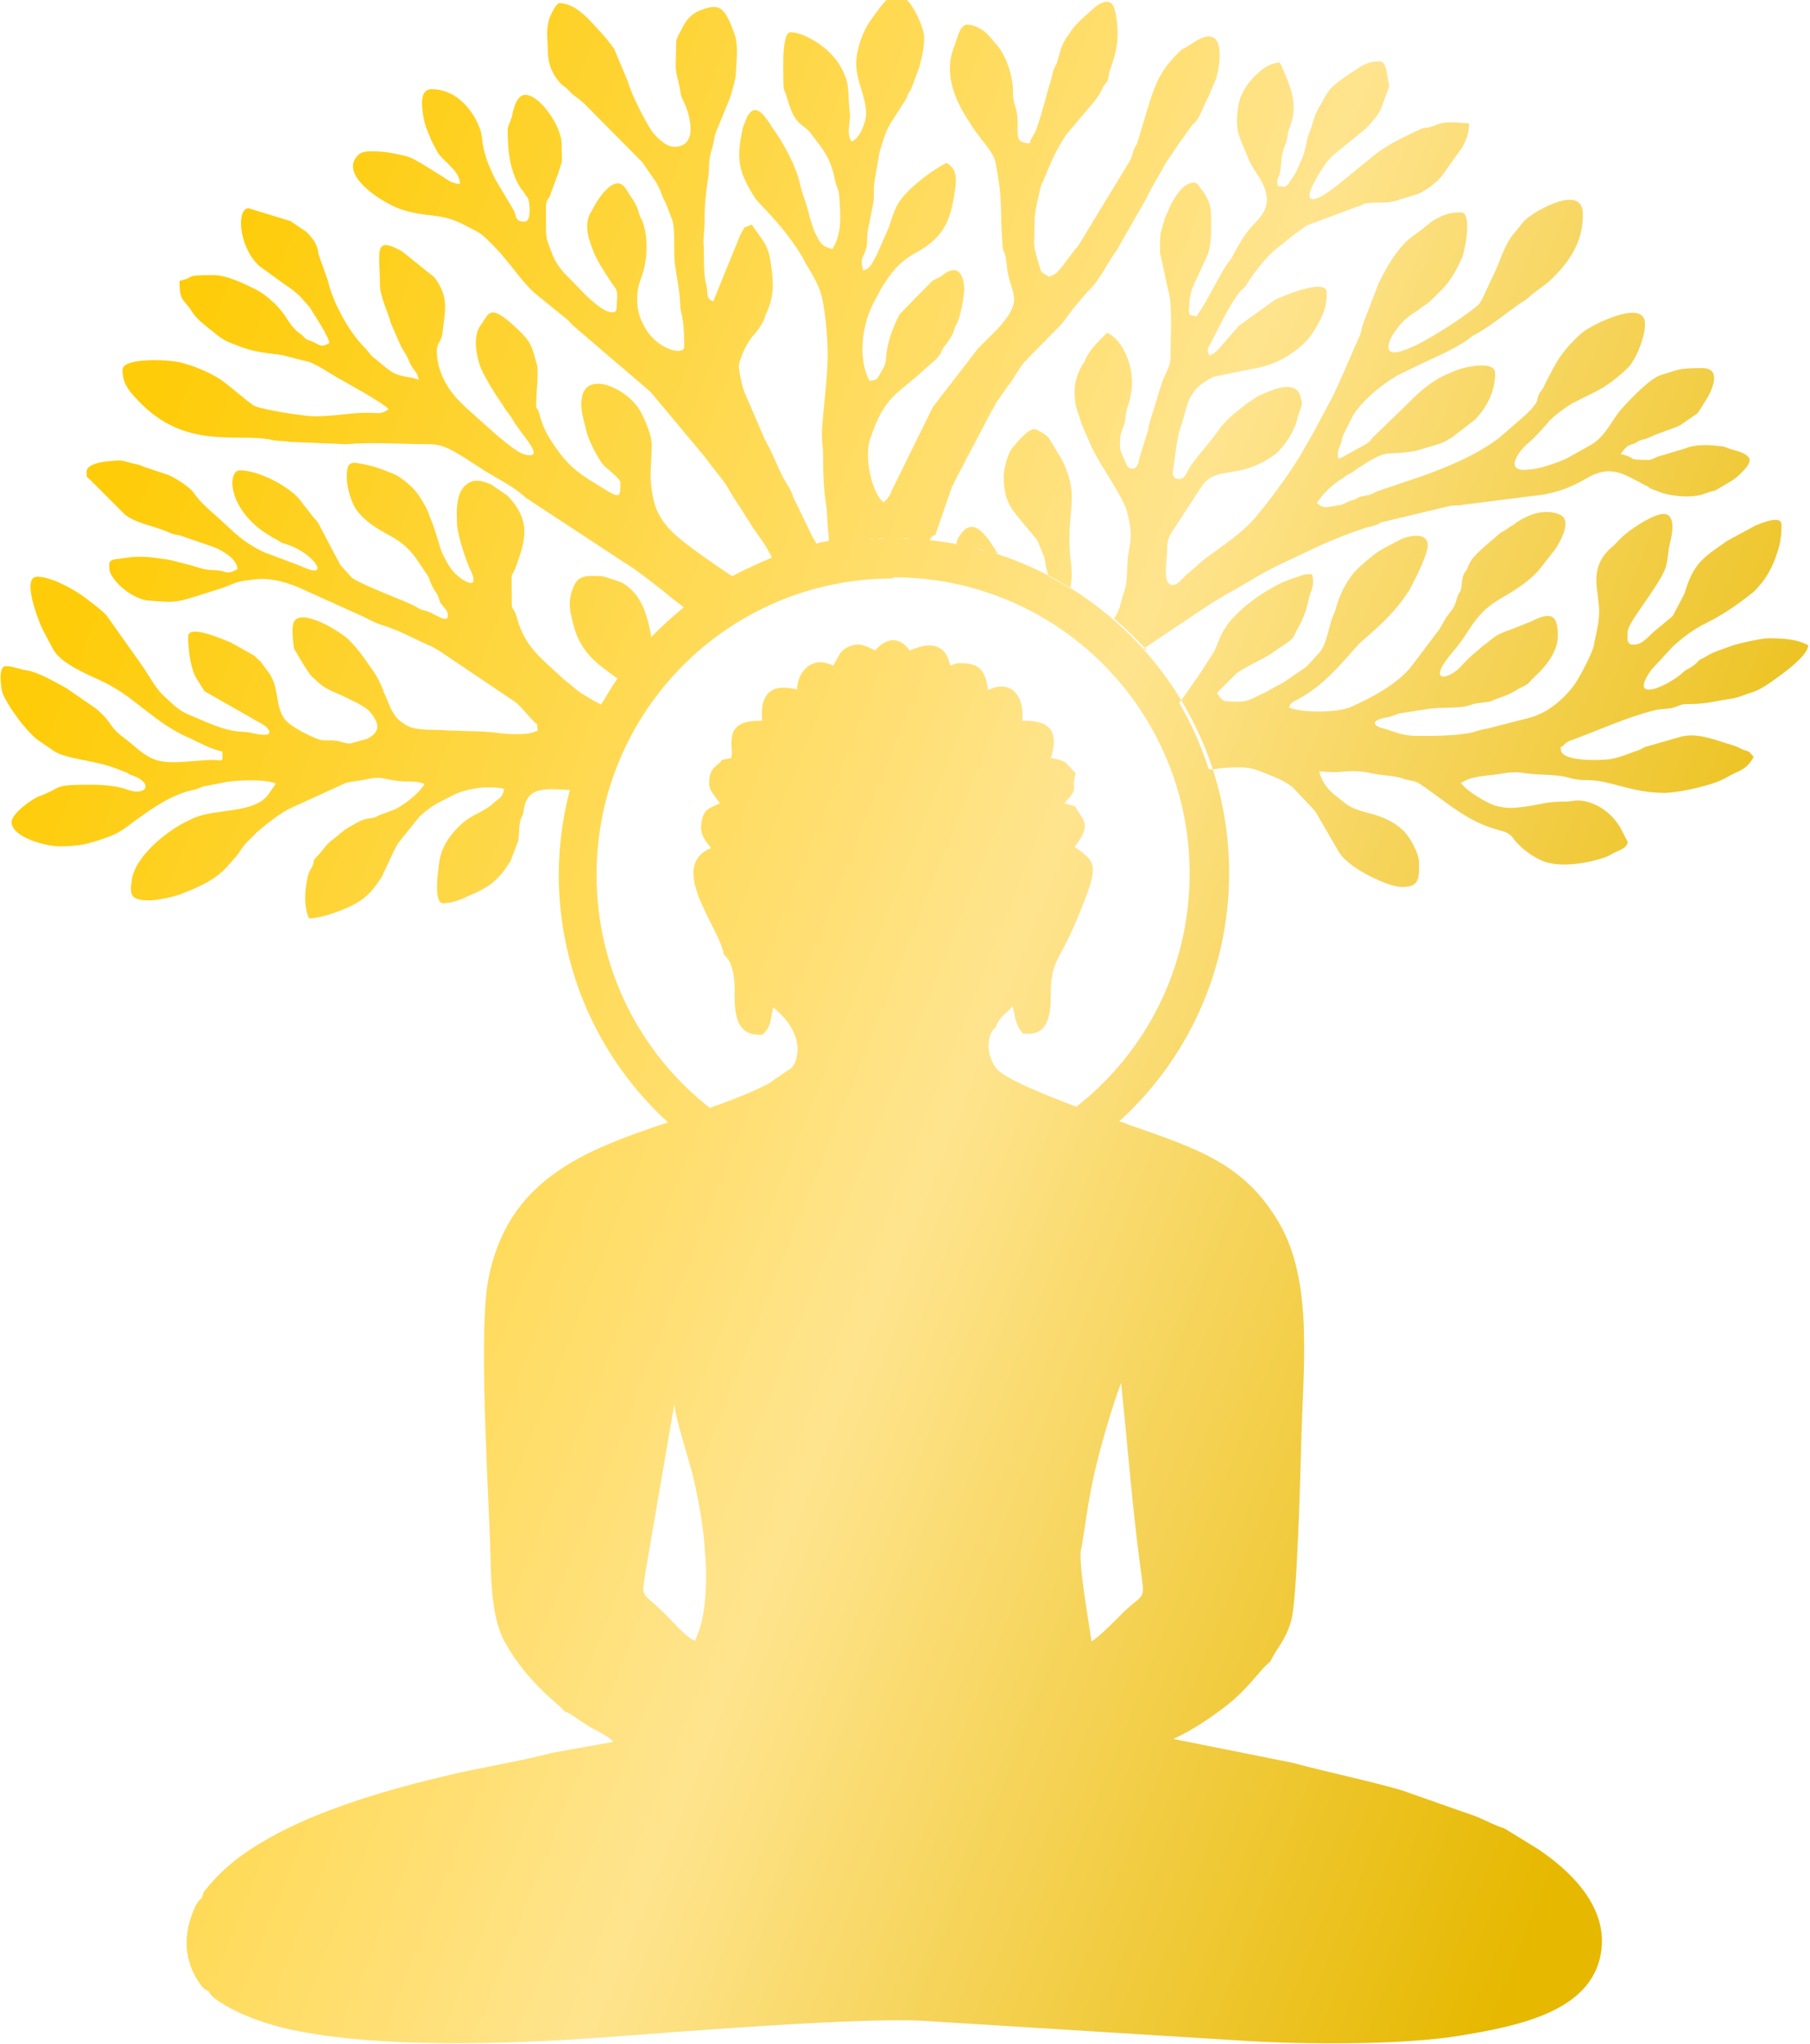 <?xml version="1.0" encoding="UTF-8"?>
<!DOCTYPE svg PUBLIC "-//W3C//DTD SVG 1.1//EN" "http://www.w3.org/Graphics/SVG/1.1/DTD/svg11.dtd">
<!-- Creator: CorelDRAW 2021 (64-Bit) -->
<svg xmlns="http://www.w3.org/2000/svg" xml:space="preserve" width="18.004mm" height="20.32mm" version="1.1" style="shape-rendering:geometricPrecision; text-rendering:geometricPrecision; image-rendering:optimizeQuality; fill-rule:evenodd; clip-rule:evenodd"
viewBox="0 0 31.16 35.16"
 xmlns:xlink="http://www.w3.org/1999/xlink"
 xmlns:xodm="http://www.corel.com/coreldraw/odm/2003">
 <defs>
  <style type="text/css">
   <![CDATA[
    .fil0 {fill:url(#id0)}
   ]]>
  </style>
  <linearGradient id="id0" gradientUnits="userSpaceOnUse" x1="0.83" y1="11.72" x2="30.32" y2="23.44">
   <stop offset="0" style="stop-opacity:1; stop-color:#FECC09"/>
   <stop offset="0.541" style="stop-opacity:1; stop-color:#FFE48E"/>
   <stop offset="1" style="stop-opacity:1; stop-color:#E6B800"/>
  </linearGradient>
 </defs>
 <g id="Layer_x0020_1">
  <path class="fil0" d="M19.63 26.95c0.08,0.6 0.09,0.44 -0.26,0.76 -0.12,0.12 -0.46,0.47 -0.58,0.53 -0.04,-0.3 -0.23,-1.36 -0.18,-1.58 0.05,-0.2 0.11,-0.84 0.27,-1.48 0.12,-0.48 0.26,-0.95 0.42,-1.39 0.11,1.06 0.19,2.11 0.33,3.16zm-4.25 -17.69c0.05,0 0.1,0 0.14,0 -0.05,-0 -0.1,-0 -0.14,-0zm0.15 0c0.05,0 0.09,0 0.14,0.01 -0.05,-0 -0.09,-0 -0.14,-0.01zm0.15 0.01c0.04,0 0.08,0 0.12,0.01 -0.04,-0 -0.08,-0.01 -0.12,-0.01zm0.16 0.01c0.04,0 0.07,0.01 0.11,0.01 -0.04,-0 -0.07,-0.01 -0.11,-0.01zm0.16 0.01c0.18,0.02 0.36,0.05 0.54,0.08 -0.03,-0.01 -0.05,-0.01 -0.08,-0.02 0.02,-0.07 0.05,-0.13 0.1,-0.19 0.23,-0.28 0.46,0.11 0.62,0.37 -0.07,-0.02 -0.14,-0.04 -0.21,-0.06 2.42,0.69 4.19,2.91 4.19,5.55 0,1.69 -0.73,3.22 -1.89,4.27 0.06,0.02 0.12,0.04 0.16,0.06 1.21,0.42 2,0.68 2.59,1.69 0.6,1.03 0.41,2.5 0.38,3.84 -0.01,0.39 -0.07,2.67 -0.17,3 -0.1,0.35 -0.25,0.48 -0.33,0.65 -0.03,0.06 -0.01,-0 -0.03,0.06 -0.15,0.1 -0.37,0.46 -0.76,0.76 -0.26,0.2 -0.58,0.42 -0.91,0.57l2.05 0.41c0.63,0.17 1.24,0.29 1.87,0.47l1.31 0.46c0.16,0.07 0.31,0.15 0.47,0.2l0.57 0.35c0.54,0.36 1.23,0.99 1.09,1.8 -0.17,1 -1.41,1.25 -2.45,1.42 -0.98,0.16 -2.71,0.15 -3.76,0.08l-5.47 -0.34c-1.13,-0.06 -4.34,0.2 -5.54,0.29 -1.54,0.11 -3.93,0.2 -5.47,-0.17 -0.33,-0.08 -0.75,-0.23 -1.03,-0.41 -0.1,-0.06 -0.21,-0.13 -0.25,-0.22 -0.08,-0.04 -0.08,-0.03 -0.15,-0.13 -0.28,-0.39 -0.29,-0.86 -0.09,-1.3 0.02,-0.05 0.02,-0.05 0.05,-0.09 0,-0.01 0.01,-0.01 0.01,-0.02l0.07 -0.07c0.02,-0.09 0.02,-0.09 0.08,-0.16 0.28,-0.35 0.64,-0.62 1.03,-0.84 0.9,-0.52 2.12,-0.87 3.15,-1.11 0.58,-0.14 1.2,-0.23 1.76,-0.38l1.06 -0.19c-0.09,-0.1 -0.27,-0.18 -0.41,-0.26 -0.16,-0.09 -0.3,-0.22 -0.44,-0.27 -0.05,-0.1 -0.59,-0.43 -1.01,-1.17 -0.28,-0.49 -0.24,-1.28 -0.27,-1.92 -0.04,-0.98 -0.18,-3.46 -0.03,-4.3 0.32,-1.76 1.66,-2.26 3.1,-2.74 -1.16,-1.06 -1.88,-2.58 -1.88,-4.26 0,-0.51 0.07,-1 0.19,-1.46 -0.4,-0.02 -0.72,-0.07 -0.79,0.32 -0.03,0.17 -0,0.06 -0.05,0.17 -0.04,0.1 -0.03,0.28 -0.05,0.39l-0.13 0.34c-0.06,0.09 -0.11,0.18 -0.19,0.26 -0.13,0.14 -0.21,0.19 -0.39,0.28l-0.16 0.07c-0.11,0.06 -0.29,0.12 -0.42,0.12 -0.18,0 -0.08,-0.6 -0.07,-0.69 0.03,-0.27 0.18,-0.48 0.37,-0.66 0.2,-0.19 0.39,-0.21 0.56,-0.37 0.11,-0.1 0.16,-0.09 0.19,-0.25 -0.26,-0.06 -0.63,-0.01 -0.86,0.1 -0.27,0.14 -0.37,0.17 -0.6,0.38l-0.37 0.46c-0.03,0.06 -0.04,0.07 -0.06,0.11l-0.21 0.45c-0.2,0.33 -0.37,0.46 -0.73,0.6 -0.13,0.05 -0.37,0.13 -0.53,0.13 -0.1,-0.22 -0.07,-0.51 -0.02,-0.73 0.03,-0.11 0.04,-0.09 0.08,-0.17 0.05,-0.13 -0.02,-0.06 0.09,-0.18 0.09,-0.09 0.14,-0.19 0.25,-0.27 0.11,-0.08 0.18,-0.16 0.29,-0.22 0.11,-0.06 0.2,-0.13 0.34,-0.15 0.14,-0.02 0.08,-0.01 0.19,-0.06l0.27 -0.1c0.18,-0.1 0.38,-0.25 0.5,-0.43 -0.12,-0.06 -0.25,-0.04 -0.41,-0.05 -0.38,-0.04 -0.28,-0.1 -0.66,-0.02 -0.09,0.02 -0.19,0.02 -0.29,0.05l-0.94 0.43c-0.18,0.08 -0.44,0.29 -0.59,0.42 -0,0 -0.01,0.01 -0.01,0.01l-0.16 0.16c-0.06,0.06 -0.1,0.13 -0.15,0.2 -0.03,0.03 0,-0 -0.03,0.04 -0,0.01 -0.02,0.02 -0.02,0.02l-0.14 0.16c-0.23,0.25 -0.51,0.36 -0.82,0.48 -0.11,0.04 -0.42,0.11 -0.55,0.1 -0.29,-0.01 -0.31,-0.09 -0.27,-0.36 0.06,-0.37 0.5,-0.74 0.8,-0.92 0.08,-0.05 0.15,-0.08 0.23,-0.12 0.37,-0.19 1.05,-0.08 1.31,-0.41l0.14 -0.2c-0.18,-0.08 -0.64,-0.06 -0.84,-0.03l-0.41 0.08c-0.06,0.02 -0.11,0.05 -0.18,0.06 -0.35,0.08 -0.65,0.28 -0.94,0.49l-0.03 0.02c-0.16,0.12 -0.29,0.23 -0.49,0.3 -0.34,0.12 -0.48,0.16 -0.85,0.16 -0.2,0 -0.81,-0.15 -0.81,-0.42 0,-0.14 0.34,-0.39 0.47,-0.44 0.44,-0.16 0.19,-0.2 0.91,-0.2 0.2,0 0.44,0.02 0.6,0.08 0.35,0.13 0.47,-0.11 0.1,-0.24 -0.06,-0.02 -0.05,-0.02 -0.1,-0.05l-0.21 -0.08c-0.34,-0.13 -0.83,-0.15 -1.04,-0.29l-0.25 -0.17c-0.2,-0.13 -0.55,-0.6 -0.64,-0.84 -0.01,-0.03 -0.09,-0.45 0.06,-0.45 0.13,0 0.22,0.05 0.35,0.07 0.21,0.03 0.49,0.2 0.68,0.3l0.51 0.35c0.11,0.09 0.19,0.17 0.27,0.29 0.1,0.15 0.23,0.22 0.36,0.33 0.4,0.35 0.5,0.34 1.24,0.28 0.36,-0.03 0.32,0.08 0.32,-0.15 -0.21,-0.05 -0.37,-0.14 -0.56,-0.23 -0.61,-0.26 -0.92,-0.69 -1.47,-0.96 -0.26,-0.13 -0.75,-0.31 -0.89,-0.58l-0.18 -0.34c-0.08,-0.17 -0.36,-0.9 -0.09,-0.9 0.25,0 0.66,0.23 0.85,0.38 0.12,0.09 0.23,0.17 0.34,0.28l0.61 0.86c0.1,0.14 0.25,0.42 0.38,0.53 0.13,0.12 0.25,0.25 0.42,0.32 0.3,0.12 0.61,0.29 0.95,0.3 0.18,0.01 0.21,0.05 0.37,0.05 0.16,0 0.04,-0.14 -0.04,-0.18l-1 -0.57 -0.15 -0.24c-0.09,-0.18 -0.13,-0.45 -0.13,-0.7 0,-0.22 0.6,0.05 0.73,0.1l0.41 0.23c0,0 0.01,0.01 0.01,0.01l0.05 0.05c0.06,0.06 0.02,-0 0.07,0.07l0.07 0.1c0.25,0.28 0.14,0.62 0.32,0.86 0.1,0.13 0.42,0.29 0.59,0.35 0.08,0.03 0.16,0.01 0.27,0.02 0.11,0.01 0.16,0.05 0.27,0.05l0.29 -0.08c0.21,-0.11 0.23,-0.23 0.07,-0.44 -0.1,-0.13 -0.34,-0.22 -0.49,-0.3 -0.18,-0.08 -0.31,-0.12 -0.45,-0.26l-0.08 -0.07c-0.1,-0.11 -0.26,-0.41 -0.27,-0.42 -0.05,-0.09 -0.03,-0.02 -0.05,-0.15 -0.01,-0.08 -0.03,-0.29 0.01,-0.37 0.11,-0.23 0.69,0.09 0.93,0.29 0,0 0.01,0.01 0.01,0.01l0.13 0.14c0.11,0.13 0.2,0.27 0.3,0.41 0.07,0.1 0.14,0.24 0.18,0.36l0.11 0.26c0.07,0.14 0.12,0.21 0.25,0.29 0.15,0.11 0.44,0.09 0.63,0.1 0.27,0.02 0.73,0.01 0.98,0.05 0.14,0.02 0.49,0.04 0.62,-0.02 0.04,-0.02 0.07,0.01 0.05,-0.09 -0.02,-0.11 0.02,0 -0.06,-0.09 -0.11,-0.11 -0.18,-0.21 -0.3,-0.32l-1.35 -0.91c-0.05,-0.02 -0.05,-0.03 -0.11,-0.06 -0.29,-0.12 -0.55,-0.28 -0.86,-0.37 -0.09,-0.03 -0.13,-0.05 -0.21,-0.09 -0.04,-0.02 -0.06,-0.03 -0.1,-0.05l-1.15 -0.52c-0.23,-0.09 -0.5,-0.16 -0.75,-0.12 -0.25,0.03 -0.25,0.03 -0.49,0.13l-0.47 0.15c-0.42,0.13 -0.42,0.11 -0.85,0.08 -0.21,-0.02 -0.48,-0.21 -0.6,-0.39 -0.06,-0.08 -0.07,-0.13 -0.07,-0.23 0,-0.09 0.1,-0.09 0.19,-0.1 0.32,-0.06 0.52,-0.03 0.85,0.02l0.39 0.1c0.17,0.05 0.19,0.07 0.41,0.08 0.21,0.01 0.16,0.09 0.37,-0.02 -0.01,-0.18 -0.26,-0.32 -0.41,-0.38l-0.58 -0.2c-0.13,-0.03 -0.1,-0.01 -0.21,-0.06 -0.22,-0.1 -0.57,-0.15 -0.75,-0.31l-0.59 -0.59c-0.06,-0.06 -0.06,-0.03 -0.06,-0.13 0,-0.18 0.42,-0.19 0.54,-0.2 0.12,-0 0.19,0.04 0.3,0.06 0.09,0.02 0.08,0.02 0.15,0.05l0.42 0.14c0.12,0.05 0.37,0.21 0.43,0.3 0.11,0.16 0.26,0.29 0.41,0.42 0,0 0.01,0.01 0.01,0.01 0.18,0.16 0.35,0.34 0.56,0.47 0.08,0.05 0.15,0.09 0.24,0.13l0.61 0.23c0.09,0.03 0,-0 0.07,0.03 0.45,0.2 0.19,-0.21 -0.22,-0.37 -0.05,-0.02 -0.09,-0.03 -0.15,-0.05 -0.04,-0.02 -0.08,-0.05 -0.12,-0.07 -0.05,-0.02 -0.08,-0.05 -0.12,-0.07 -0.71,-0.44 -0.71,-1.11 -0.49,-1.11 0.31,0 0.8,0.25 1.01,0.48l0.25 0.32c0.04,0.05 0.06,0.06 0.09,0.11l0.38 0.72 0.2 0.22c0.19,0.13 0.82,0.36 1.05,0.47 0.07,0.03 0.06,0.04 0.11,0.06 0.05,0.03 0.1,0.03 0.15,0.05 0.07,0.02 0.34,0.21 0.34,0.08 0,-0.09 -0.03,-0.11 -0.08,-0.17 -0.08,-0.09 -0.05,-0.08 -0.09,-0.18 -0.04,-0.08 -0.05,-0.07 -0.09,-0.15 -0.04,-0.07 -0.05,-0.13 -0.08,-0.19l-0.21 -0.31c-0.12,-0.16 -0.23,-0.26 -0.4,-0.36 -0.22,-0.12 -0.43,-0.23 -0.6,-0.44 -0.11,-0.13 -0.19,-0.42 -0.19,-0.59 0,-0.3 0.08,-0.27 0.36,-0.21 0.15,0.03 0.29,0.09 0.42,0.14 0.11,0.04 0.25,0.15 0.33,0.23 0.1,0.09 0.17,0.21 0.24,0.33 0.03,0.06 0.06,0.12 0.08,0.19 0.09,0.2 0.17,0.52 0.21,0.62 0.06,0.12 0.13,0.26 0.22,0.35 0.16,0.16 0.43,0.29 0.28,-0.03 -0.09,-0.19 -0.22,-0.59 -0.24,-0.79 -0.01,-0.2 -0.03,-0.54 0.14,-0.69 0.14,-0.13 0.29,-0.08 0.44,-0.02l0.28 0.19c0,0 0.01,0.01 0.01,0.01l0.09 0.1c0.28,0.36 0.22,0.64 0.08,1.04 -0.13,0.39 -0.1,-0.01 -0.1,0.71 0,0.1 0.03,0.09 0.06,0.16 0.06,0.16 0.03,0.14 0.13,0.36 0.15,0.32 0.45,0.54 0.7,0.78l0.27 0.22c0.11,0.07 0.25,0.16 0.38,0.22 0.09,-0.15 0.18,-0.3 0.28,-0.45 -0.04,-0.03 -0.07,-0.05 -0.1,-0.07 -0.08,-0.06 -0.13,-0.1 -0.21,-0.16 -0.2,-0.16 -0.36,-0.38 -0.43,-0.63 -0.08,-0.3 -0.13,-0.45 -0.01,-0.73 0.09,-0.21 0.27,-0.17 0.47,-0.17 0.04,0 0.34,0.1 0.37,0.12 0.22,0.13 0.34,0.34 0.41,0.57 0.05,0.16 0.07,0.27 0.08,0.36 0.18,-0.18 0.36,-0.35 0.56,-0.51 -0.01,-0.01 -0.02,-0.02 -0.03,-0.03 -0.05,-0.04 -0.11,-0.08 -0.17,-0.13 -0.13,-0.11 -0.65,-0.52 -0.8,-0.6l-1.72 -1.13c-0.2,-0.19 -0.46,-0.31 -0.7,-0.46l-0.34 -0.22c-0.19,-0.11 -0.36,-0.24 -0.62,-0.24 -0.47,-0 -0.96,-0.04 -1.43,0l-0.97 -0.04c-0.11,-0.02 -0.2,-0.01 -0.29,-0.03 -0.59,-0.14 -1.51,0.2 -2.34,-0.7 -0.15,-0.16 -0.25,-0.28 -0.25,-0.51 0,-0.21 0.76,-0.18 0.98,-0.13 0.22,0.05 0.49,0.16 0.68,0.28 0.15,0.09 0.51,0.42 0.61,0.47 0.15,0.07 0.86,0.18 1.04,0.18 0.25,0 0.44,-0.03 0.66,-0.05 0.43,-0.04 0.43,0.05 0.61,-0.07 -0.08,-0.11 -0.79,-0.49 -0.89,-0.55 -0.15,-0.09 -0.3,-0.19 -0.46,-0.26l-0.43 -0.11c-0.12,-0.04 -0.42,-0.03 -0.75,-0.15 -0.26,-0.1 -0.3,-0.1 -0.52,-0.29 -0.01,-0 -0.02,-0.02 -0.03,-0.02 -0.11,-0.09 -0.23,-0.18 -0.31,-0.31 -0.14,-0.22 -0.21,-0.16 -0.21,-0.52 0.31,-0.07 0.04,-0.1 0.59,-0.1 0.22,0 0.53,0.15 0.71,0.24 0.14,0.07 0.22,0.14 0.34,0.25 0.07,0.07 0.11,0.12 0.17,0.2 0.08,0.12 0.15,0.24 0.27,0.32l0.05 0.04c0.02,0.02 0.02,0.03 0.05,0.05 0.05,0.03 0.07,0.02 0.14,0.06 0.12,0.06 0.13,0.08 0.26,0.01 -0.01,-0.11 -0.24,-0.46 -0.31,-0.57 -0.03,-0.05 -0,-0.01 -0.04,-0.06l-0.16 -0.18c-0.05,-0.05 -0.19,-0.16 -0.26,-0.2l-0.44 -0.32c-0.36,-0.34 -0.39,-0.99 -0.18,-0.99l0.72 0.22 0.28 0.19c0.07,0.07 0.15,0.17 0.18,0.26 0.02,0.06 0.01,0.08 0.03,0.14l0.15 0.42c0.09,0.39 0.36,0.89 0.64,1.17 0.08,0.08 0.09,0.13 0.18,0.19 0.26,0.21 0.28,0.27 0.59,0.32 0.07,0.01 0.1,0.02 0.16,0.04 -0.05,-0.2 -0.08,-0.1 -0.19,-0.37 -0.02,-0.05 -0.08,-0.14 -0.11,-0.19l-0.18 -0.41c-0.06,-0.23 -0.19,-0.45 -0.19,-0.69 0,-0.53 -0.12,-0.83 0.38,-0.55l0.56 0.45c0.27,0.36 0.17,0.61 0.14,0.94 -0.01,0.15 -0.1,0.19 -0.1,0.32 0,0.34 0.17,0.65 0.39,0.87 0.04,0.04 0.06,0.06 0.1,0.1l0.56 0.5c0.15,0.11 0.36,0.33 0.55,0.33 0.11,0 0.06,-0.09 0.03,-0.15 -0.11,-0.18 -0.24,-0.31 -0.34,-0.49l-0.07 -0.1c-0,-0 -0.01,-0.01 -0.01,-0.01 -0.03,-0.04 -0.05,-0.07 -0.08,-0.12 -0.11,-0.16 -0.35,-0.53 -0.4,-0.71 -0.06,-0.2 -0.1,-0.48 0.02,-0.65l0.12 -0.18c0.08,-0.08 0.15,-0.05 0.26,0.02 0.12,0.08 0.38,0.32 0.45,0.43 0.06,0.1 0.09,0.2 0.12,0.32 0.01,0.05 0.03,0.08 0.03,0.12 0.02,0.11 -0.02,0.49 -0.02,0.66 0,0.09 0.02,0.02 0.05,0.13 0.04,0.15 0.09,0.29 0.17,0.42 0.33,0.53 0.51,0.62 1,0.92 0.23,0.14 0.23,0.09 0.23,-0.14 0,-0.07 -0.22,-0.23 -0.28,-0.29 -0.09,-0.09 -0.27,-0.44 -0.3,-0.58 -0.05,-0.21 -0.12,-0.4 -0.08,-0.6 0.04,-0.23 0.24,-0.27 0.45,-0.2 0.2,0.07 0.38,0.2 0.51,0.37 0.09,0.13 0.24,0.47 0.24,0.64 0,0.41 -0.06,0.52 0.03,0.95 0.09,0.44 0.46,0.69 0.8,0.94l0.3 0.21c0.09,0.06 0.17,0.12 0.26,0.17 0.22,-0.12 0.45,-0.22 0.68,-0.32l-0.11 -0.2c-0,-0.01 -0.02,-0.02 -0.02,-0.03l-0.18 -0.26c-0,-0 -0.01,-0.01 -0.01,-0.01l-0.22 -0.35c-0.07,-0.11 -0.13,-0.19 -0.19,-0.3 -0.1,-0.19 -0.28,-0.37 -0.4,-0.55l-0.96 -1.15 -1.32 -1.13c-0.05,-0.04 -0.07,-0.08 -0.12,-0.12l-0.53 -0.43c-0.25,-0.21 -0.47,-0.57 -0.71,-0.81 -0.25,-0.25 -0.19,-0.21 -0.52,-0.38 -0.42,-0.22 -0.6,-0.12 -1.06,-0.26 -0.31,-0.09 -1.14,-0.6 -0.77,-0.95 0.06,-0.05 0.12,-0.06 0.23,-0.06 0.23,0 0.36,0.03 0.58,0.08 0.12,0.03 0.22,0.1 0.31,0.15l0.29 0.18c0.12,0.07 0.19,0.15 0.34,0.15 0,-0.21 -0.26,-0.37 -0.38,-0.53l-0.12 -0.23c-0.05,-0.15 -0.1,-0.19 -0.14,-0.45 -0.02,-0.15 -0.05,-0.42 0.15,-0.42 0.4,0 0.69,0.32 0.82,0.65 0.06,0.14 0.04,0.23 0.08,0.39 0.04,0.18 0.11,0.33 0.19,0.5l0.31 0.52c0.07,0.11 0.02,0.22 0.2,0.22 0.11,0 0.09,-0.24 0.08,-0.32 -0.02,-0.11 -0.02,-0.07 -0.07,-0.15 -0.01,-0.02 -0.02,-0.04 -0.04,-0.06 -0.03,-0.04 -0.03,-0.03 -0.05,-0.07 -0.18,-0.29 -0.21,-0.65 -0.21,-0.97 0,-0.08 0.05,-0.15 0.07,-0.23 0.03,-0.13 0.07,-0.35 0.21,-0.38 0.24,-0.04 0.65,0.52 0.65,0.85 0,0.34 0.03,0.23 -0.06,0.5l-0.1 0.27c-0.02,0.04 -0.02,0.06 -0.03,0.09 -0.04,0.1 -0.07,0.08 -0.08,0.19l-0 0.44c0.01,0.16 0.02,0.17 0.07,0.3 0.07,0.19 0.1,0.25 0.23,0.41l0.38 0.39c0.11,0.1 0.31,0.3 0.46,0.3 0.1,0 0.07,-0.08 0.08,-0.17 0.02,-0.24 -0.01,-0.21 -0.12,-0.38 -0.18,-0.29 -0.26,-0.38 -0.36,-0.72 -0.03,-0.09 -0.04,-0.23 -0.02,-0.32 0.02,-0.07 0.01,-0.05 0.03,-0.09 0,-0 0.01,-0.01 0.01,-0.02l0.03 -0.05c0.07,-0.15 0.36,-0.62 0.55,-0.42 0.03,0.03 0.07,0.1 0.1,0.15 0.08,0.11 0.12,0.18 0.16,0.31 0.03,0.11 0.04,0.08 0.07,0.17 0.08,0.23 0.08,0.57 0.01,0.82 -0.06,0.21 -0.11,0.26 -0.11,0.5 0,0.19 0.04,0.31 0.12,0.46 0.21,0.4 0.69,0.52 0.69,0.35 0,-0.58 -0.07,-0.53 -0.07,-0.74 -0.01,-0.22 -0.06,-0.46 -0.09,-0.67 -0.03,-0.23 0.01,-0.53 -0.04,-0.75l-0.11 -0.29c-0,-0.01 -0.01,-0.01 -0.01,-0.02l-0.04 -0.08c-0.09,-0.23 -0.1,-0.25 -0.25,-0.46 -0.04,-0.06 -0.07,-0.1 -0.11,-0.16 -0,-0 -0.01,-0.01 -0.01,-0.01 -0,-0 -0.01,-0.01 -0.01,-0.01l-0.99 -1c-0.05,-0.04 -0.08,-0.07 -0.14,-0.11 -0.07,-0.05 -0.08,-0.07 -0.14,-0.13 -0.05,-0.05 -0.09,-0.06 -0.13,-0.11 -0.14,-0.16 -0.21,-0.33 -0.21,-0.58 -0,-0.18 -0.03,-0.26 0.01,-0.46 0.01,-0.08 0.13,-0.33 0.19,-0.33 0.3,0 0.55,0.33 0.73,0.52 0.03,0.03 0.04,0.05 0.07,0.08l0.11 0.14c0.02,0.04 0.01,0.01 0.03,0.04l0.24 0.57c0.05,0.2 0.29,0.67 0.41,0.85 0.07,0.1 0.24,0.26 0.36,0.27 0.42,0.03 0.34,-0.47 0.18,-0.8 -0.05,-0.09 -0.04,-0.12 -0.06,-0.23 -0.1,-0.4 -0.06,-0.26 -0.06,-0.75 0,-0.08 0.05,-0.16 0.09,-0.23 0.06,-0.14 0.16,-0.27 0.31,-0.33 0.34,-0.14 0.43,-0.07 0.59,0.36 0.09,0.23 0.05,0.43 0.04,0.7 -0,0.11 -0.07,0.34 -0.11,0.46l-0.23 0.56c-0.03,0.08 -0.02,0.06 -0.04,0.16 -0.02,0.12 -0.05,0.16 -0.07,0.29 -0.02,0.11 -0.01,0.24 -0.03,0.36 -0.04,0.26 -0.06,0.43 -0.06,0.73 0,0.12 -0.02,0.29 -0.02,0.36 0.02,0.2 -0.01,0.54 0.05,0.74 0.04,0.14 -0.02,0.24 0.12,0.28l0.46 -1.13c0.11,-0.2 0.04,-0.11 0.2,-0.19 0.17,0.25 0.29,0.34 0.33,0.67 0.05,0.32 0.06,0.56 -0.07,0.84 -0.02,0.04 -0.03,0.07 -0.04,0.11 -0.05,0.12 -0.12,0.21 -0.2,0.3 -0.1,0.12 -0.17,0.27 -0.22,0.42 -0.03,0.08 -0.02,0.13 0,0.25 0.02,0.1 0.04,0.19 0.07,0.28l0.34 0.79c0.02,0.05 0.03,0.06 0.06,0.12 0.11,0.19 0.2,0.46 0.31,0.64 0.05,0.08 0.09,0.14 0.12,0.22 0.01,0.04 0.02,0.06 0.04,0.1l0.32 0.66c0.04,0.06 0.03,0.03 0.05,0.09 0.07,-0.02 0.15,-0.03 0.22,-0.05 -0,-0.1 -0.02,-0.2 -0.02,-0.25 -0.01,-0.12 -0.01,-0.23 -0.02,-0.32 -0.05,-0.28 -0.06,-0.6 -0.06,-0.9 0,-0.14 -0.02,-0.23 -0.02,-0.32 -0.01,-0.24 0.1,-0.96 0.1,-1.42 0,-0.26 -0.05,-0.87 -0.13,-1.08 -0.06,-0.18 -0.16,-0.33 -0.26,-0.5 -0.02,-0.04 -0.03,-0.06 -0.05,-0.1 -0.38,-0.61 -0.76,-0.91 -0.82,-1.02 -0.28,-0.45 -0.32,-0.65 -0.2,-1.2l0.07 -0.18c0,-0.01 0.01,-0.03 0.02,-0.03 0.16,-0.27 0.36,0.14 0.45,0.26 0.16,0.22 0.38,0.63 0.44,0.91 0.03,0.16 0.14,0.41 0.17,0.59l0.08 0.24c0.09,0.16 0.09,0.25 0.31,0.3 0.17,-0.26 0.14,-0.59 0.12,-0.88 -0.01,-0.18 -0.05,-0.16 -0.08,-0.33 -0.08,-0.37 -0.19,-0.49 -0.42,-0.79 -0.07,-0.09 -0.14,-0.11 -0.22,-0.2 -0.11,-0.13 -0.14,-0.28 -0.19,-0.43 -0.02,-0.08 -0.05,-0.09 -0.05,-0.17 0,-0.12 -0.05,-0.93 0.12,-0.93 0.13,0 0.29,0.08 0.38,0.13 0.16,0.09 0.34,0.24 0.45,0.41 0.22,0.36 0.14,0.47 0.19,0.84 0.02,0.17 -0.07,0.35 0.03,0.5 0.14,-0.04 0.25,-0.34 0.25,-0.47 0,-0.32 -0.17,-0.55 -0.17,-0.88 0,-0.22 0.12,-0.56 0.24,-0.72 0.09,-0.12 0.31,-0.49 0.49,-0.46 0.2,0.03 0.44,0.56 0.44,0.74 0,0.19 -0.04,0.35 -0.09,0.53l-0.12 0.32c-0.03,0.08 -0.03,0.06 -0.06,0.11 -0.02,0.04 -0.02,0.06 -0.04,0.1l-0.27 0.42c-0.09,0.15 -0.14,0.34 -0.19,0.5l-0.09 0.53c-0.01,0.1 0,0.2 -0.01,0.31l-0.1 0.51c-0.02,0.1 0,0.17 -0.02,0.27 -0.06,0.23 -0.12,0.16 -0.06,0.41 0.13,-0.03 0.17,-0.16 0.23,-0.26 0.01,-0.02 0.02,-0.04 0.03,-0.07l0.19 -0.43c0.04,-0.12 0.05,-0.18 0.11,-0.31 0.06,-0.13 0.13,-0.21 0.23,-0.31 0.19,-0.18 0.4,-0.34 0.64,-0.47 0.16,0.08 0.18,0.22 0.16,0.4 -0.07,0.55 -0.17,0.87 -0.69,1.15 -0.28,0.15 -0.44,0.36 -0.6,0.63l-0.1 0.19c-0.22,0.39 -0.3,0.99 -0.09,1.38 0.07,-0.01 0.1,-0.01 0.14,-0.05l0.08 -0.14c0.08,-0.14 0.05,-0.14 0.08,-0.34 0.03,-0.2 0.12,-0.43 0.22,-0.62l0.56 -0.57c0.07,-0.04 0.01,-0.01 0.08,-0.04 0.08,-0.04 0.06,-0.03 0.14,-0.09 0.25,-0.17 0.33,0.08 0.33,0.28 0,0.11 -0.07,0.48 -0.12,0.57 -0.09,0.16 -0.01,0.11 -0.17,0.34 -0.04,0.06 -0.04,0.04 -0.08,0.11 -0.05,0.09 0,0.03 -0.06,0.11 -0,0 -0.01,0.01 -0.01,0.01 -0,0.01 -0.02,0.02 -0.02,0.03 -0.02,0.02 -0.02,0.03 -0.05,0.05l-0.16 0.14c-0.49,0.46 -0.69,0.44 -0.95,1.21 -0.11,0.33 0.04,0.95 0.23,1.09 0.06,-0.04 0.12,-0.13 0.14,-0.2 0.03,-0.06 0.03,-0.06 0.06,-0.12l0.65 -1.32 0.78 -1.01c0.06,-0.06 0.11,-0.11 0.17,-0.17 0.03,-0.03 0.05,-0.05 0.09,-0.09l0.06 -0.06c0.52,-0.56 0.21,-0.6 0.17,-1.13 -0.01,-0.08 -0.01,-0.1 -0.03,-0.17 -0.02,-0.07 -0.04,-0.06 -0.04,-0.15 -0.05,-0.63 0.01,-0.77 -0.12,-1.42 -0.03,-0.17 -0.19,-0.33 -0.29,-0.47 -0.06,-0.07 -0.11,-0.15 -0.16,-0.23 -0.26,-0.39 -0.45,-0.85 -0.26,-1.31 0.04,-0.1 0.09,-0.37 0.22,-0.37 0.11,0 0.22,0.06 0.3,0.12 0.05,0.04 0.06,0.06 0.1,0.1l0.16 0.19c0.14,0.21 0.23,0.5 0.23,0.75 0,0.18 0.03,0.19 0.06,0.33 0.07,0.34 -0.09,0.55 0.23,0.55 0.02,-0.08 0.03,-0.09 0.07,-0.15 0.08,-0.12 0.25,-0.82 0.28,-0.89l0.05 -0.19c0.02,-0.09 0.05,-0.1 0.07,-0.17 0.04,-0.12 0.05,-0.22 0.12,-0.35 0.03,-0.06 0.06,-0.09 0.1,-0.15 0.06,-0.1 0.15,-0.19 0.24,-0.27l0.1 -0.09c0,-0 0.01,-0.01 0.01,-0.01 0.14,-0.13 0.37,-0.3 0.43,0.01 0.08,0.38 0.04,0.65 -0.09,1 -0.03,0.08 -0.01,0.06 -0.03,0.14 -0.02,0.08 -0.02,0.05 -0.06,0.11 -0.04,0.05 -0.03,0.05 -0.06,0.11 -0.08,0.15 -0.23,0.31 -0.34,0.44l-0.26 0.31c-0.06,0.08 -0.08,0.13 -0.13,0.21 -0.11,0.19 -0.19,0.4 -0.27,0.59 -0.03,0.06 -0.03,0.05 -0.05,0.13 -0.04,0.2 -0.1,0.36 -0.1,0.59 0,0.47 -0.04,0.32 0.08,0.73 0.04,0.15 0.05,0.12 0.17,0.2 0.01,-0.01 0.05,-0.02 0.07,-0.03l0.06 -0.04c0.14,-0.14 0.24,-0.32 0.37,-0.46l0.9 -1.48c0.04,-0.09 0.02,-0.06 0.05,-0.15 0.02,-0.07 0.05,-0.09 0.07,-0.15l0.2 -0.66c0.12,-0.38 0.2,-0.56 0.46,-0.84l0.1 -0.1c0.01,-0.01 0.05,-0.02 0.06,-0.03l0.21 -0.13c0.48,-0.27 0.41,0.35 0.33,0.65l-0.14 0.33c-0.08,0.14 -0.14,0.35 -0.24,0.45 -0.01,0 -0.02,0.02 -0.03,0.02l-0.17 0.24c-0.05,0.07 -0.05,0.06 -0.1,0.14l-0.19 0.28c-0.12,0.23 -0.23,0.38 -0.34,0.62l-0.51 0.89c-0.17,0.23 -0.27,0.48 -0.47,0.68 -0.01,0.01 -0.02,0.02 -0.02,0.02l-0.19 0.22c-0.04,0.05 -0.07,0.08 -0.11,0.14 -0.07,0.09 -0.14,0.2 -0.22,0.27l-0.52 0.53c-0,0 -0.01,0.01 -0.01,0.01 -0.01,0.02 -0.01,0.01 -0.04,0.04 -0.11,0.13 -0.21,0.34 -0.29,0.42l-0.14 0.2c-0.02,0.04 -0.03,0.04 -0.05,0.07 -0.04,0.06 -0.03,0.08 -0.08,0.14l-0.65 1.24c-0.04,0.09 -0.01,0.03 -0.04,0.08l-0.29 0.84 -0.04 -0zm0.56 0.09c0.04,0.01 0.08,0.02 0.12,0.03 -0.04,-0.01 -0.08,-0.02 -0.12,-0.03zm0.14 0.03c0.04,0.01 0.09,0.02 0.13,0.03 -0.04,-0.01 -0.09,-0.02 -0.13,-0.03zm0.13 0.03c0.04,0.01 0.09,0.02 0.13,0.04 -0.04,-0.01 -0.09,-0.02 -0.13,-0.04zm-2.14 -0.14c0.02,-0 0.04,-0.01 0.06,-0.01 -0.02,0 -0.04,0 -0.06,0.01zm0.13 -0.01c0.03,-0 0.06,-0.01 0.09,-0.01 -0.03,0 -0.06,0.01 -0.09,0.01zm0.14 -0.01c0.04,-0 0.08,-0.01 0.11,-0.01 -0.04,0 -0.08,0 -0.11,0.01zm0.14 -0.01c0.04,-0 0.09,-0 0.13,-0.01 -0.04,0 -0.09,0 -0.13,0.01zm0.14 -0.01c0.05,-0 0.09,-0 0.14,-0 -0.05,0 -0.1,0 -0.14,0zm5.63 3.98c0.14,-0.03 0.28,-0.04 0.45,-0.04 0.25,0 0.32,0.05 0.53,0.13 0.13,0.05 0.29,0.12 0.4,0.21l0.37 0.39c0.03,0.05 0.03,0.03 0.06,0.09l0.36 0.62c0,0 0.01,0.01 0.01,0.02 0.06,0.09 0.13,0.15 0.22,0.22 0.19,0.15 0.65,0.38 0.87,0.38 0.31,0 0.29,-0.17 0.29,-0.42 0,-0.16 -0.16,-0.45 -0.28,-0.56 -0.36,-0.33 -0.74,-0.26 -0.99,-0.46l-0.2 -0.16c-0.12,-0.1 -0.21,-0.23 -0.25,-0.39 0.07,0 0.12,0.01 0.18,0.01 0.22,0.02 0.36,-0.06 0.76,0.03 0.2,0.04 0.31,0.02 0.52,0.09 0.16,0.05 0.17,0.01 0.31,0.11 0.34,0.23 0.63,0.49 1.01,0.66 0.34,0.15 0.45,0.1 0.56,0.25 0.12,0.16 0.28,0.28 0.46,0.37 0.31,0.16 0.86,0.06 1.17,-0.06l0.13 -0.07c0.09,-0.04 0.21,-0.08 0.21,-0.18l-0.14 -0.27c-0.02,-0.03 0,0.01 -0.03,-0.04 -0.15,-0.22 -0.41,-0.39 -0.68,-0.4 -0.09,-0 -0.12,0.02 -0.24,0.02 -0.32,0 -0.4,0.05 -0.7,0.09 -0.17,0.02 -0.27,0.03 -0.45,-0.01 -0.17,-0.04 -0.53,-0.26 -0.63,-0.4 0.18,-0.12 0.41,-0.12 0.63,-0.15l0.19 -0.03c0.09,-0 0.14,-0.01 0.21,-0 0.22,0.04 0.47,0.03 0.7,0.06 0.17,0.03 0.2,0.07 0.45,0.07 0.39,0 0.76,0.22 1.32,0.22 0.24,0 0.86,-0.13 1.08,-0.27 0.21,-0.12 0.34,-0.12 0.46,-0.35l-0.07 -0.08c-0.03,-0.02 -0.07,-0.03 -0.1,-0.04 -0.08,-0.03 -0.09,-0.05 -0.19,-0.08 -0.28,-0.08 -0.59,-0.22 -0.88,-0.15l-0.63 0.18c-0.04,0.02 -0.05,0.03 -0.1,0.05 -0.17,0.06 -0.33,0.13 -0.5,0.16 -0.16,0.02 -0.85,0.05 -0.85,-0.17 0,-0.1 -0.01,-0.01 0.04,-0.06 0.05,-0.06 0.11,-0.09 0.18,-0.11 0.46,-0.17 0.91,-0.38 1.39,-0.5 0.11,-0.03 0.25,-0.02 0.34,-0.05 0.15,-0.05 0.1,-0.06 0.31,-0.06 0.24,0 0.45,-0.06 0.67,-0.09 0.13,-0.02 0.18,-0.05 0.3,-0.09 0.19,-0.05 0.34,-0.16 0.49,-0.27 0.14,-0.1 0.53,-0.38 0.54,-0.56 -0.2,-0.11 -0.44,-0.12 -0.69,-0.12 -0.12,0 -0.52,0.09 -0.63,0.13 -0.13,0.05 -0.28,0.09 -0.4,0.16 -0.04,0.02 -0.06,0.04 -0.11,0.06 -0.04,0.02 -0.03,0.01 -0.06,0.04l-0.05 0.05c-0.04,0.03 -0.06,0.05 -0.1,0.07 -0.07,0.04 -0.05,0.02 -0.12,0.08 -0.26,0.24 -0.96,0.54 -0.54,-0.05l0.38 -0.41c0.17,-0.15 0.35,-0.29 0.56,-0.39 0.28,-0.14 0.53,-0.31 0.77,-0.5 0.06,-0.04 0.11,-0.1 0.16,-0.16 0.08,-0.08 0.2,-0.29 0.24,-0.4 0.09,-0.23 0.13,-0.37 0.13,-0.63 0,-0.19 -0.37,-0.02 -0.45,0.01l-0.48 0.26c-0.42,0.29 -0.59,0.39 -0.74,0.91l-0.2 0.38c-0.03,0.03 -0.04,0.04 -0.08,0.07l-0.24 0.2c-0.11,0.09 -0.2,0.23 -0.36,0.23 -0.13,0 -0.1,-0.12 -0.1,-0.22 0,-0.16 0.5,-0.73 0.65,-1.09 0.01,-0.03 0.02,-0.08 0.03,-0.12 0.02,-0.11 0.02,-0.18 0.04,-0.28 0.03,-0.11 0.14,-0.54 -0.1,-0.54 -0.18,0 -0.59,0.27 -0.74,0.42 -0.05,0.05 -0.09,0.1 -0.15,0.15 -0.42,0.36 -0.22,0.76 -0.22,1.1 0,0.23 -0.06,0.4 -0.09,0.59 -0.03,0.14 -0.24,0.54 -0.33,0.67 -0.18,0.25 -0.45,0.48 -0.75,0.57l-0.78 0.2c-0.1,0.01 -0.18,0.05 -0.28,0.07 -0.3,0.05 -0.59,0.05 -0.9,0.05 -0.26,0 -0.37,-0.07 -0.59,-0.13 -0.17,-0.04 -0.23,-0.14 0.07,-0.19 0.11,-0.02 0.13,-0.05 0.23,-0.07l0.51 -0.08c0.19,-0.02 0.37,-0.01 0.56,-0.03 0.08,-0.01 0.15,-0.04 0.23,-0.06l0.24 -0.03c0.22,-0.1 0.25,-0.07 0.51,-0.23 0.04,-0.02 0.06,-0.03 0.1,-0.05 0.06,-0.03 0.09,-0.08 0.14,-0.13 0.2,-0.18 0.42,-0.44 0.42,-0.73 0,-0.4 -0.16,-0.39 -0.46,-0.24l-0.3 0.12c-0.37,0.13 -0.29,0.13 -0.53,0.3l-0.22 0.19c-0.04,0.04 -0.07,0.07 -0.11,0.11 -0.24,0.3 -0.69,0.38 -0.17,-0.22 0.31,-0.36 0.33,-0.62 0.83,-0.91 0.23,-0.13 0.46,-0.28 0.63,-0.47l0.29 -0.37c0.09,-0.14 0.29,-0.5 0.07,-0.59 -0.26,-0.11 -0.55,0 -0.76,0.15 -0.05,0.04 -0.1,0.06 -0.15,0.1 -0.07,0.05 -0.08,0.04 -0.15,0.1 -0.14,0.13 -0.43,0.34 -0.5,0.51 -0.01,0.03 -0.02,0.05 -0.04,0.09 -0.03,0.06 -0.02,0.01 -0.05,0.08 -0.03,0.06 -0.03,0.14 -0.04,0.21 -0.01,0.1 -0.04,0.09 -0.07,0.18 -0.05,0.17 -0.06,0.18 -0.17,0.32 -0.07,0.09 -0.11,0.21 -0.19,0.3l-0.43 0.57c-0.23,0.3 -0.7,0.55 -1.04,0.7 -0.25,0.11 -0.88,0.1 -1.07,0.01 0.03,-0.1 0.11,-0.11 0.19,-0.16 0.38,-0.21 0.66,-0.53 0.94,-0.85 0.03,-0.03 0.04,-0.04 0.07,-0.08l0.26 -0.23c0.2,-0.18 0.39,-0.37 0.54,-0.59 0.03,-0.05 0.04,-0.06 0.07,-0.1 0.02,-0.04 0.03,-0.06 0.05,-0.1 0.07,-0.13 0.27,-0.53 0.27,-0.68 0,-0.25 -0.36,-0.16 -0.49,-0.09 -0.35,0.19 -0.33,0.15 -0.66,0.44 -0.2,0.17 -0.34,0.43 -0.42,0.69 -0.03,0.11 -0.01,0.05 -0.05,0.15 -0.09,0.19 -0.11,0.51 -0.25,0.66l-0.21 0.23c-0,0 -0.01,0.01 -0.01,0.01l-0.38 0.26c-0.08,0.05 -0.15,0.08 -0.24,0.13 -0.05,0.03 -0.08,0.05 -0.13,0.07 -0.13,0.06 -0.25,0.14 -0.4,0.14 -0.3,0 -0.29,-0 -0.39,-0.15l0.34 -0.34c0.17,-0.12 0.39,-0.21 0.57,-0.32 0.06,-0.04 0.07,-0.05 0.13,-0.09 0.09,-0.06 0.2,-0.12 0.27,-0.2l0.15 -0.29c0.05,-0.11 0.09,-0.22 0.11,-0.33 0.04,-0.2 0.12,-0.25 0.07,-0.47 -0.07,0 -0.09,-0.01 -0.16,0.01l-0.11 0.04c-0.39,0.1 -1,0.52 -1.22,0.86 -0.09,0.13 -0.13,0.28 -0.2,0.42l-0.23 0.36c-0.02,0.02 -0.02,0.03 -0.04,0.06l-0.02 0.03c-0,0 -0.01,0.01 -0.01,0.01l-0.18 0.26c-0.04,0.06 -0.08,0.11 -0.12,0.16 0.21,0.36 0.38,0.74 0.51,1.14zm-1.2 -2.07c0.01,-0.01 0.02,-0.02 0.03,-0.02l0.97 -0.65c0.3,-0.21 0.64,-0.38 0.95,-0.57 0.28,-0.17 0.61,-0.31 0.9,-0.45 0.33,-0.16 0.67,-0.3 1.02,-0.41 0.04,-0.01 0.07,-0.01 0.12,-0.03 0.1,-0.03 0.07,-0.05 0.18,-0.07l1.13 -0.27c0.09,-0.01 0.14,0 0.23,-0.02l1.35 -0.17c0.26,-0.04 0.52,-0.14 0.74,-0.27 0.43,-0.26 0.64,-0.1 1.04,0.11 0.07,0.03 0.02,0.01 0.08,0.05l0.21 0.08c0.19,0.06 0.53,0.09 0.73,0.01 0.27,-0.1 0.05,0.02 0.31,-0.13 0.13,-0.08 0.19,-0.1 0.3,-0.21 0.06,-0.06 0.16,-0.15 0.16,-0.24 0,-0.09 -0.19,-0.15 -0.27,-0.17 -0.24,-0.07 -0.07,-0.05 -0.36,-0.08 -0.13,-0.01 -0.34,-0.01 -0.47,0.05l-0.43 0.13c-0.07,0.01 -0.15,0.07 -0.2,0.07 -0.43,0 -0.18,-0.03 -0.49,-0.1 0.03,-0.04 0.05,-0.07 0.09,-0.11 0.07,-0.06 0.02,-0.02 0.11,-0.06 0.09,-0.03 0.06,-0.03 0.12,-0.06 0.07,-0.03 0.06,-0.01 0.13,-0.04 0.06,-0.02 0.09,-0.04 0.14,-0.06l0.38 -0.14c0.04,-0.02 0.02,-0.01 0.06,-0.03l0.29 -0.2c0.01,-0.01 0.02,-0.02 0.02,-0.03 0.02,-0.02 0.02,-0.02 0.03,-0.04l0.13 -0.21c0.09,-0.16 0.23,-0.5 -0.09,-0.5 -0.45,0 -0.4,0.03 -0.72,0.12 -0.19,0.06 -0.54,0.43 -0.68,0.59 -0.14,0.15 -0.27,0.47 -0.52,0.61l-0.41 0.23c-0.14,0.07 -0.47,0.18 -0.6,0.19l-0.12 0.01c-0.38,0.02 -0.08,-0.36 0.05,-0.46 0.12,-0.1 0.22,-0.22 0.33,-0.34l0.02 -0.03c0.12,-0.12 0.26,-0.22 0.4,-0.31l0.28 -0.14c0.05,-0.03 0.05,-0.02 0.1,-0.05 0.21,-0.1 0.4,-0.25 0.57,-0.41 0.16,-0.15 0.31,-0.55 0.31,-0.77 0,-0.42 -0.78,-0.04 -0.98,0.08 -0.19,0.11 -0.47,0.43 -0.57,0.63 -0.02,0.05 0,-0.01 -0.03,0.05l-0.15 0.29c-0.03,0.09 -0.06,0.08 -0.1,0.17 -0.05,0.13 -0,0.09 -0.09,0.2 -0.03,0.04 -0.03,0.04 -0.07,0.08l-0.04 0.04c-0,0 -0.01,0.01 -0.01,0.01 -0,0 -0.01,0.01 -0.01,0.01l-0.46 0.4c-0.4,0.3 -0.86,0.49 -1.33,0.66l-0.77 0.26c-0.08,0.03 -0.01,0.01 -0.08,0.04 -0.08,0.04 -0.15,0.03 -0.23,0.06 -0.06,0.03 -0.02,0.02 -0.1,0.05 -0.04,0.01 -0.05,0.01 -0.09,0.03 -0.1,0.04 -0.07,0.05 -0.22,0.07 -0.15,0.02 -0.2,0.06 -0.32,-0.05 0.09,-0.13 0.19,-0.24 0.32,-0.34 0.05,-0.04 0.05,-0.03 0.1,-0.07 0.06,-0.03 0.05,-0.04 0.1,-0.07 0.03,-0.02 0.05,-0.02 0.06,-0.03l0.05 -0.03c0,-0 0.01,-0.01 0.01,-0.01l0.03 -0.02c0.6,-0.41 0.49,-0.22 1.05,-0.33l0.4 -0.12c0.09,-0.03 0.12,-0.06 0.21,-0.11l0.39 -0.3c0.21,-0.22 0.35,-0.49 0.35,-0.8 0,-0.23 -0.51,-0.11 -0.65,-0.06l-0.19 0.08c-0.17,0.07 -0.37,0.22 -0.51,0.35l-0.71 0.69c-0.09,0.07 -0.06,0.09 -0.15,0.15l-0.45 0.25c-0.04,-0.01 -0.05,0.03 -0.05,-0.06 0,-0.1 0.05,-0.15 0.07,-0.25 0.02,-0.09 0.03,-0.1 0.07,-0.18 0.06,-0.11 0.11,-0.24 0.18,-0.33 0.2,-0.25 0.42,-0.43 0.7,-0.6l0.43 -0.21c0.26,-0.12 0.52,-0.23 0.76,-0.39 0.06,-0.04 0.09,-0.08 0.16,-0.11 0.27,-0.15 0.51,-0.35 0.75,-0.52 0.07,-0.05 0.09,-0.05 0.16,-0.11 0.14,-0.13 0.29,-0.21 0.42,-0.34 0.14,-0.14 0.25,-0.27 0.35,-0.44 0.12,-0.22 0.17,-0.41 0.17,-0.66 0,-0.52 -0.78,-0.08 -0.97,0.08 -0.08,0.07 -0.11,0.13 -0.18,0.21 -0.17,0.18 -0.24,0.41 -0.33,0.63l-0.15 0.32c-0.05,0.1 -0.09,0.22 -0.16,0.31 -0.1,0.12 -1.68,1.22 -1.55,0.68 0.03,-0.12 0.11,-0.22 0.18,-0.31 0.08,-0.1 0.17,-0.17 0.28,-0.24 0.07,-0.04 0.08,-0.06 0.14,-0.1 0.11,-0.07 0.17,-0.14 0.26,-0.23l0.07 -0.07c0.14,-0.14 0.25,-0.35 0.33,-0.53 0.04,-0.09 0.19,-0.78 -0.02,-0.78 -0.21,0 -0.31,0.05 -0.44,0.12 -0.11,0.06 -0.2,0.16 -0.31,0.23l-0.18 0.14c-0.21,0.21 -0.36,0.47 -0.49,0.74l-0.26 0.68c-0.04,0.09 -0.02,0.12 -0.06,0.21 -0.12,0.26 -0.4,0.94 -0.51,1.13l-0.31 0.58c-0.02,0.04 -0.01,0.01 -0.03,0.05l-0.1 0.17c-0.13,0.25 -0.42,0.66 -0.6,0.89 -0.08,0.11 -0.15,0.19 -0.24,0.3 -0.25,0.3 -0.6,0.51 -0.9,0.74l-0.3 0.26c-0,0 -0.01,0.01 -0.01,0.01l-0.12 0.12c-0.05,0.04 -0.13,0.07 -0.18,0 -0.07,-0.09 -0.03,-0.36 -0.02,-0.47 0.01,-0.15 -0.01,-0.23 0.06,-0.36l0.54 -0.83c0.27,-0.37 0.61,-0.09 1.24,-0.53 0.03,-0.02 0,-0 0.04,-0.03 0.16,-0.14 0.34,-0.43 0.37,-0.63l0.07 -0.2c0.01,-0.05 -0.02,-0.15 -0.04,-0.2 -0.12,-0.25 -0.54,-0.03 -0.71,0.04l-0.21 0.14c-0.17,0.14 -0.29,0.22 -0.44,0.4 -0.02,0.03 -0.02,0.03 -0.04,0.06 -0.15,0.21 -0.32,0.39 -0.47,0.6 -0.05,0.07 -0.1,0.23 -0.19,0.23 -0.16,0 -0.12,-0.13 -0.1,-0.25 0.02,-0.15 0.06,-0.5 0.11,-0.63 0.14,-0.39 0.09,-0.64 0.57,-0.88l0.59 -0.12c0.33,-0.06 0.5,-0.11 0.78,-0.3 0.14,-0.1 0.28,-0.23 0.36,-0.37 0.15,-0.25 0.22,-0.39 0.22,-0.66 0,-0.26 -0.76,0.06 -0.9,0.13l-0.61 0.44c-0,0 -0.01,0.01 -0.01,0.01l-0.33 0.38c-0.05,0.05 -0.09,0.1 -0.17,0.12 -0.05,-0.1 -0.03,-0.12 0.03,-0.22 0.02,-0.04 0.02,-0.04 0.04,-0.08 0.12,-0.23 0.33,-0.67 0.49,-0.83 0.05,-0.05 0.02,-0 0.07,-0.07 0.02,-0.03 0.03,-0.05 0.05,-0.08 0.15,-0.22 0.32,-0.44 0.53,-0.6l0.03 -0.02c0.03,-0.02 0.04,-0.03 0.07,-0.06 0.09,-0.07 0.2,-0.16 0.29,-0.22 0.04,-0.03 0.05,-0.03 0.09,-0.06l0.86 -0.32c0.13,-0.03 0.06,-0.05 0.18,-0.06 0.18,-0.02 0.31,0.01 0.48,-0.04l0.39 -0.12c0.15,-0.07 0.29,-0.18 0.39,-0.29l0.37 -0.52c0.07,-0.14 0.11,-0.24 0.11,-0.4 -0.16,-0.01 -0.33,-0.04 -0.49,0 -0.08,0.02 -0.09,0.04 -0.18,0.06 -0.12,0.03 -0.09,0 -0.19,0.05 -0.26,0.12 -0.51,0.24 -0.74,0.41l-0.65 0.53c-0.11,0.08 -0.31,0.25 -0.44,0.25 -0.2,0 0.19,-0.56 0.23,-0.62 0.05,-0.06 0.07,-0.09 0.13,-0.14l0.55 -0.45c0.28,-0.28 0.27,-0.37 0.37,-0.63 0.04,-0.1 0.04,-0.09 0.02,-0.19 -0.02,-0.1 -0.03,-0.34 -0.15,-0.34 -0.16,0 -0.27,0.05 -0.37,0.12 -0.15,0.1 -0.3,0.19 -0.43,0.31 -0.09,0.08 -0.14,0.18 -0.2,0.29 -0.16,0.27 -0.11,0.26 -0.21,0.51 -0.07,0.18 -0.05,0.29 -0.14,0.48l-0.09 0.2c-0,0 -0.01,0.01 -0.01,0.02l-0.12 0.18c-0.07,0.07 -0.06,0.04 -0.18,0.04 -0.03,-0.15 0.01,-0.11 0.04,-0.26 0.02,-0.11 0.01,-0.2 0.04,-0.31 0.02,-0.11 0.06,-0.14 0.08,-0.26 0.01,-0.05 0.01,-0.1 0.03,-0.15 0.02,-0.06 0.02,-0.05 0.04,-0.11 0.11,-0.35 -0.02,-0.63 -0.15,-0.94 -0.03,-0.07 -0.02,-0.04 -0.05,-0.1 -0.18,0.02 -0.27,0.09 -0.39,0.2 -0.16,0.14 -0.29,0.35 -0.32,0.54 -0.07,0.45 0.01,0.51 0.17,0.91 0.07,0.19 0.21,0.32 0.28,0.51 0.09,0.25 0.02,0.4 -0.14,0.58l-0.05 0.05c-0,0 -0.01,0.01 -0.01,0.01 -0.15,0.16 -0.26,0.36 -0.36,0.55 -0,0.01 -0.01,0.01 -0.01,0.02l-0.03 0.04c-0,0 -0.01,0.01 -0.01,0.01l-0.05 0.07c-0.18,0.29 -0.32,0.6 -0.51,0.88 -0.13,-0.03 -0.13,-0.01 -0.13,-0.1 0,-0.15 0.02,-0.32 0.08,-0.44l0.24 -0.52c0.04,-0.09 0.06,-0.3 0.06,-0.43 0,-0.31 0.02,-0.47 -0.18,-0.71 -0.05,-0.06 -0.05,-0.1 -0.12,-0.1 -0.18,0 -0.31,0.23 -0.39,0.37l-0.11 0.25c-0.08,0.33 -0.08,0.15 -0.08,0.58l0.14 0.65c0.08,0.23 0.04,0.87 0.04,1.14 0,0.12 -0.03,0.19 -0.07,0.27 -0.11,0.23 -0.16,0.47 -0.24,0.71 -0.03,0.1 -0.06,0.17 -0.07,0.27l-0.15 0.48c-0.01,0.03 -0.02,0.2 -0.12,0.2 -0.1,0 -0.11,-0.08 -0.15,-0.17 -0.03,-0.07 -0.07,-0.12 -0.07,-0.23 0,-0.19 0.01,-0.18 0.07,-0.35 0.03,-0.08 0.02,-0.14 0.04,-0.23 0.02,-0.1 0.04,-0.12 0.06,-0.21 0.08,-0.3 0.03,-0.62 -0.12,-0.88 -0.07,-0.12 -0.15,-0.21 -0.27,-0.27l-0.15 0.15c-0.07,0.08 -0.16,0.18 -0.21,0.28 -0.02,0.05 -0.01,0.02 -0.03,0.07 -0.02,0.04 -0.01,0.01 -0.04,0.06 -0.08,0.14 -0.13,0.28 -0.13,0.46 0,0.21 0.03,0.28 0.09,0.45 0.02,0.06 0.02,0.09 0.05,0.15l0.15 0.34c0,0.01 0,0.01 0.01,0.02 0.14,0.3 0.53,0.84 0.6,1.09 0.13,0.5 0.03,0.54 0.01,0.89 -0.02,0.47 -0.02,0.35 -0.12,0.71 -0.02,0.09 -0.06,0.17 -0.11,0.25 0.2,0.17 0.38,0.35 0.56,0.54zm-1.25 -1.05c0.02,-0.07 0.03,-0.15 0.03,-0.23 0,-0.22 -0.04,-0.3 -0.04,-0.61 -0,-0.6 0.15,-0.79 -0.12,-1.36l-0.23 -0.38c-0.04,-0.05 -0.06,-0.06 -0.12,-0.1 -0.04,-0.02 -0.1,-0.06 -0.13,-0.06 -0.12,0 -0.3,0.23 -0.37,0.31 -0.08,0.08 -0.16,0.36 -0.16,0.5 0,0.43 0.12,0.55 0.36,0.84l0.2 0.24c0.04,0.06 0.02,0.03 0.05,0.1 0.05,0.13 0.09,0.19 0.11,0.33 0.01,0.09 0.04,0.14 0.05,0.21 0.13,0.07 0.26,0.14 0.39,0.22zm-3.04 -0.19c2.82,0 5.1,2.28 5.1,5.1 0,1.63 -0.76,3.08 -1.95,4.01 -0.56,-0.21 -1.17,-0.46 -1.35,-0.63 -0.18,-0.18 -0.23,-0.57 -0.04,-0.74 0.09,-0.22 0.21,-0.24 0.29,-0.36 0.06,0.23 0.05,0.32 0.18,0.47 0.43,0.06 0.48,-0.3 0.48,-0.68 0,-0.47 0.11,-0.57 0.28,-0.91 0.14,-0.28 0.24,-0.54 0.35,-0.83 0.17,-0.48 0.12,-0.56 -0.22,-0.79 0.31,-0.4 0.14,-0.45 0.01,-0.7l-0.19 -0.05c0.29,-0.3 0.1,-0.2 0.2,-0.52 -0.19,-0.17 -0.12,-0.21 -0.43,-0.26 0.14,-0.43 0.01,-0.66 -0.49,-0.64 0.04,-0.44 -0.2,-0.72 -0.59,-0.53 -0.05,-0.36 -0.16,-0.48 -0.54,-0.46l-0.11 0.04c-0.09,-0.41 -0.38,-0.4 -0.7,-0.26 -0.17,-0.25 -0.42,-0.22 -0.59,-0 -0.14,-0.06 -0.26,-0.16 -0.47,-0.06 -0.16,0.07 -0.17,0.2 -0.26,0.32 -0.33,-0.17 -0.6,0.06 -0.62,0.41 -0.44,-0.11 -0.64,0.07 -0.6,0.54 -0.57,-0.02 -0.54,0.28 -0.52,0.55l-0.01 0.09 -0.16 0.03c-0.07,0.11 -0.21,0.12 -0.22,0.36 -0.01,0.1 0.01,0.14 0.06,0.22l0.11 0.15c0,-0 0.01,0.01 0.01,0.02 -0.18,0.09 -0.27,0.09 -0.31,0.31 -0.05,0.24 0.08,0.34 0.16,0.46 -0.77,0.32 0.17,1.4 0.22,1.83 0.1,0.08 0.15,0.22 0.17,0.37 0.03,0.17 0.01,0.31 0.02,0.48 0.02,0.33 0.12,0.56 0.48,0.53 0.14,-0.14 0.13,-0.21 0.18,-0.47 0.24,0.19 0.47,0.49 0.41,0.83 -0.03,0.17 -0.09,0.22 -0.18,0.27l-0.32 0.22c-0.32,0.16 -0.66,0.29 -1,0.41 -1.19,-0.93 -1.95,-2.38 -1.95,-4.01 0,-2.82 2.28,-5.1 5.1,-5.1zm-4.27 17.13c-0.06,0.44 -0.08,0.31 0.3,0.67 0.14,0.13 0.41,0.46 0.56,0.5l0.04 -0.12c0.14,-0.28 0.17,-0.99 0.13,-1.35 -0.02,-0.44 -0.11,-0.94 -0.21,-1.36 -0.06,-0.26 -0.33,-1.08 -0.32,-1.25"/>
 </g>
</svg>
